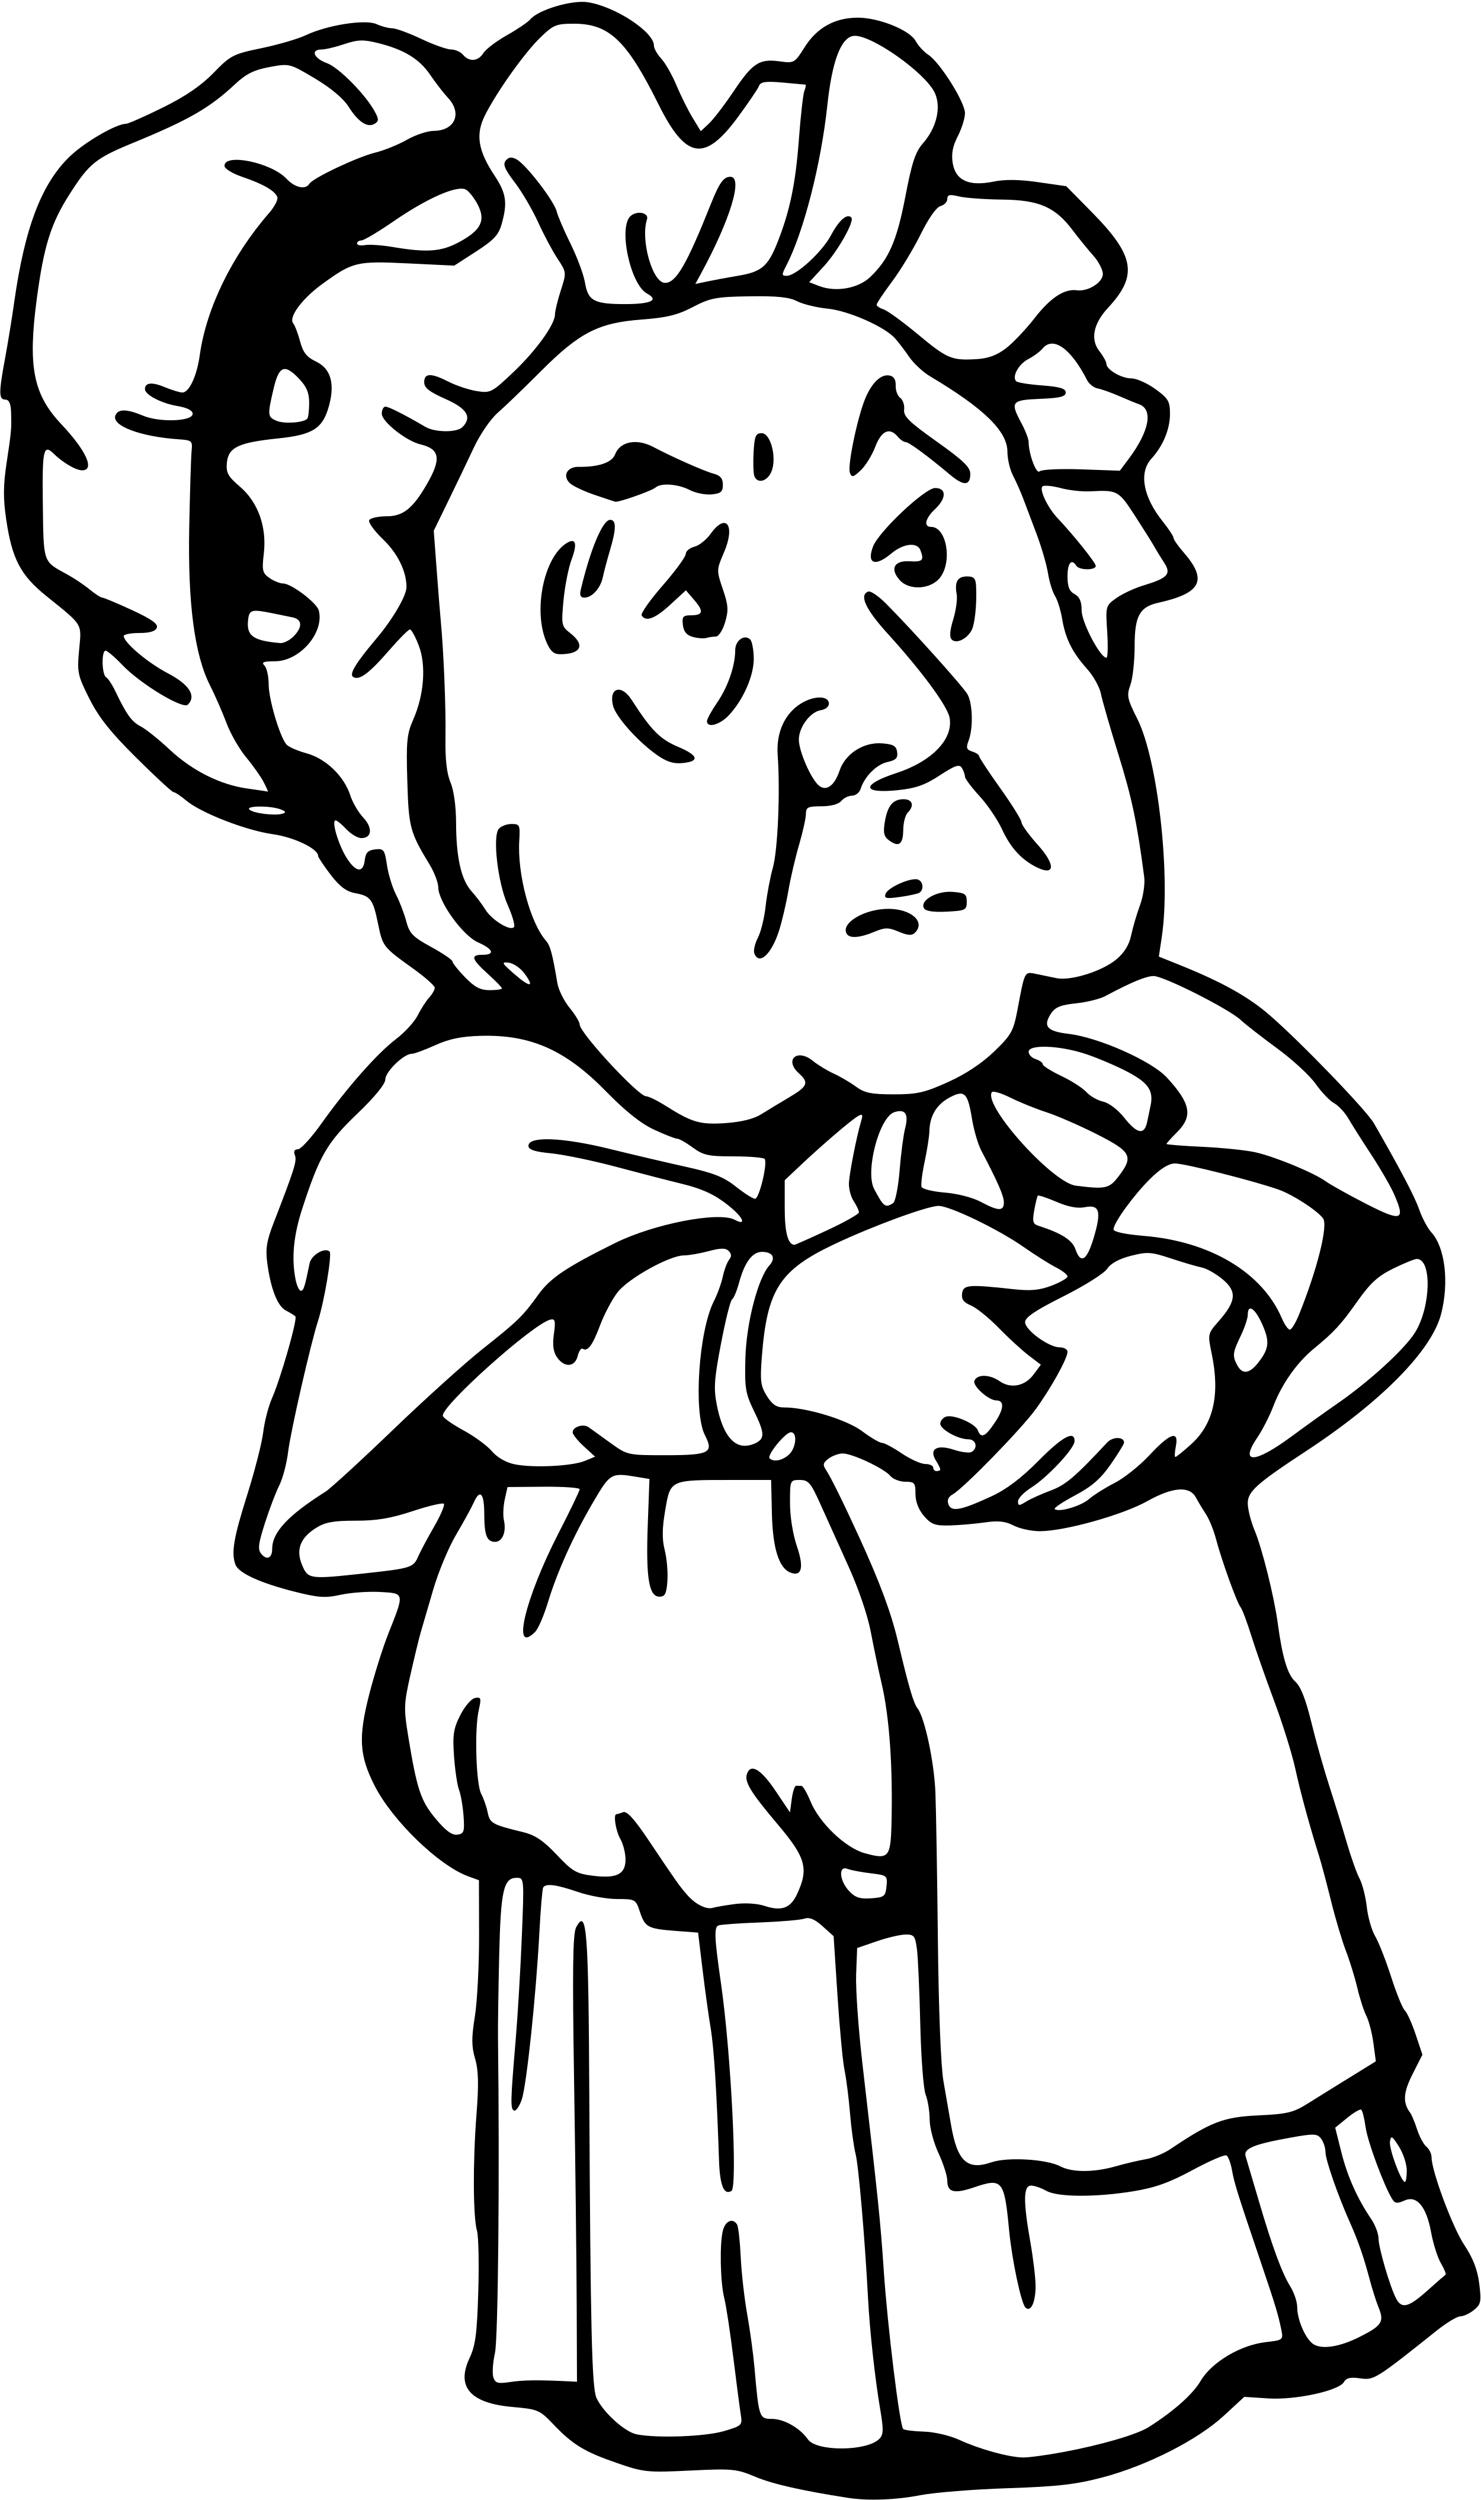 <?xml version="1.0" encoding="UTF-8"?>
<svg version="1.1" viewBox="0 0 392.81 662.81" xmlns="http://www.w3.org/2000/svg">
<path d="m225 662.19c-12.207-1.888-20.077-3.67-24.592-5.569-5.047-2.123-6.101-2.225-17.344-1.68-11.416 0.553-12.318 0.46-19.471-2.011-8.631-2.982-11.654-4.826-16.875-10.296-3.58-3.751-4.069-3.957-10.781-4.548-11.228-0.989-15.015-5.314-11.379-12.998 1.547-3.268 1.966-6.476 2.296-17.552 0.222-7.454 0.07-14.715-0.337-16.135-1.054-3.675-1.121-18.17-0.143-30.781 0.629-8.102 0.538-11.796-0.364-14.866-0.962-3.274-0.973-5.507-0.054-11.25 0.63-3.941 1.13-13.666 1.11-21.611l-0.036-14.446-2.812-1.023c-7.831-2.848-20.204-14.828-24.895-24.103-4.015-7.94-4.302-12.699-1.442-23.947 1.332-5.24 3.654-12.623 5.16-16.406 4.285-10.768 4.325-10.576-2.26-10.938-3.094-0.17-7.795 0.167-10.448 0.748-4.138 0.907-5.925 0.776-12.575-0.922-8.849-2.259-14.45-4.842-15.299-7.054-1.177-3.067-0.507-7.079 3.073-18.399 2.012-6.361 3.938-13.885 4.28-16.721s1.397-6.908 2.343-9.048c2.294-5.192 6.821-21.038 6.19-21.668-0.275-0.275-1.398-0.965-2.495-1.532-2.252-1.165-4.051-5.741-4.964-12.629-0.495-3.731-0.159-5.848 1.681-10.596 5.573-14.38 6.225-16.452 5.652-17.945-0.401-1.045-0.136-1.581 0.783-1.581 0.764 0 3.566-3.059 6.225-6.797 6.773-9.52 14.869-18.687 19.801-22.424 2.305-1.746 4.89-4.563 5.745-6.26 0.855-1.697 2.226-3.829 3.047-4.736 0.821-0.907 1.493-2.083 1.493-2.613 0-0.53-2.582-2.817-5.737-5.082-7.993-5.739-8.063-5.828-9.299-11.854-1.345-6.556-1.952-7.37-6.08-8.145-2.378-0.446-4.109-1.751-6.529-4.92-1.811-2.372-3.293-4.595-3.293-4.94 0-1.921-6.366-4.974-12.024-5.768-7.128-0.999-19.039-5.628-22.969-8.925-1.458-1.223-2.963-2.224-3.347-2.224s-4.813-4.083-9.845-9.074c-6.872-6.817-9.975-10.716-12.472-15.675-3.129-6.213-3.289-6.973-2.734-12.951 0.667-7.172 1.182-6.326-8.731-14.317-6.816-5.494-9.075-9.819-10.619-20.334-0.813-5.535-0.784-8.994 0.126-15 1.271-8.382 1.325-9.023 1.161-13.665-0.072-2.035-0.575-3.047-1.514-3.047-1.752 0-1.76-1.805-0.053-10.997 0.744-4.007 1.828-10.66 2.408-14.785 2.794-19.868 7.292-31.597 14.879-38.796 3.967-3.765 12.189-8.517 14.775-8.539 0.589-0.005 4.982-1.942 9.763-4.303 6.033-2.98 10.152-5.795 13.461-9.198 4.516-4.644 5.189-4.991 12.737-6.552 4.383-0.906 9.656-2.447 11.719-3.424 5.717-2.708 15.816-4.289 18.776-2.941 1.323 0.603 3.192 1.096 4.153 1.096 0.961 0 4.421 1.265 7.69 2.812 3.269 1.546 6.841 2.812 7.938 2.812 1.097 4.07e-4 2.52 0.634 3.162 1.407 1.626 1.959 4.019 1.754 5.404-0.463 0.642-1.028 3.451-3.159 6.243-4.734 2.792-1.575 5.57-3.46 6.175-4.189 2.109-2.541 11.032-5.199 15.271-4.548 7.22 1.108 17.533 7.86 17.533 11.48 0 0.768 0.871 2.323 1.935 3.456s2.883 4.324 4.041 7.092c1.159 2.768 3.085 6.636 4.28 8.597l2.174 3.565 2.181-2.049c1.2-1.127 4.124-4.945 6.499-8.485 5.071-7.559 6.846-8.721 12.196-7.987 3.887 0.533 4.015 0.461 6.656-3.736 3.273-5.2 8.029-7.841 14.122-7.841 5.624 0 13.802 3.314 15.36 6.225 0.648 1.21 2.153 2.839 3.345 3.62 3.082 2.02 9.71 12.569 9.71 15.455 0 1.335-0.858 4.099-1.907 6.142-1.374 2.676-1.748 4.672-1.338 7.144 0.759 4.58 4.337 6.199 10.78 4.879 3.075-0.63 6.83-0.584 11.908 0.147l7.417 1.067 6.858 6.957c11.313 11.477 12.195 16.702 4.26 25.239-3.943 4.242-4.78 8.421-2.314 11.555 1.01 1.284 1.836 2.771 1.836 3.305 0 1.566 3.961 3.89 6.63 3.89 1.355 0 4.214 1.268 6.354 2.818 3.456 2.504 3.891 3.241 3.891 6.609 0 4.058-1.848 8.496-4.949 11.889-3.344 3.658-2.189 10.088 2.974 16.547 1.602 2.005 2.913 3.994 2.913 4.42 0 0.427 1.209 2.162 2.686 3.856 6.422 7.363 4.692 10.808-6.694 13.332-4.986 1.105-6.304 3.506-6.304 11.478 0 3.959-0.507 8.602-1.127 10.317-1.022 2.826-0.851 3.665 1.829 8.973 5.458 10.811 8.923 41.701 6.493 57.886l-0.774 5.156 5.462 2.195c11.285 4.535 18.329 8.463 23.972 13.371 8.36 7.269 25.624 25.17 27.611 28.629 7.188 12.516 10.761 19.317 12.014 22.866 0.803 2.275 2.248 4.992 3.213 6.038 3.651 3.96 4.763 13.279 2.586 21.673-2.514 9.693-15.854 23.224-35.809 36.323-13.125 8.616-15.469 10.71-15.469 13.824 0 1.572 0.829 4.835 1.843 7.251 1.963 4.68 5.174 17.574 6.114 24.549 1.219 9.051 2.596 13.645 4.636 15.469 1.446 1.293 2.772 4.641 4.269 10.781 1.194 4.898 3.335 12.492 4.757 16.875s3.506 11.133 4.63 15c1.125 3.867 2.659 8.183 3.409 9.591 0.75 1.408 1.61 4.783 1.911 7.5 0.301 2.717 1.301 6.206 2.222 7.753 0.921 1.547 2.829 6.398 4.239 10.781 1.41 4.383 3.04 8.391 3.623 8.906 0.582 0.516 1.872 3.364 2.867 6.33l1.808 5.393-2.605 5.144c-2.503 4.944-2.658 7.573-0.605 10.32 0.385 0.516 1.199 2.486 1.808 4.378 0.609 1.892 1.719 3.948 2.466 4.568 0.747 0.62 1.358 1.868 1.358 2.773 0 3.663 5.567 18.598 8.671 23.264 2.349 3.53 3.508 6.526 3.977 10.276 0.595 4.762 0.453 5.462-1.41 6.971-1.139 0.922-2.763 1.679-3.608 1.682-0.845 3e-3 -3.646 1.687-6.224 3.743-16.235 12.947-16.682 13.226-20.342 12.69-2.55-0.373-3.683-0.121-4.284 0.952-1.306 2.334-12.866 4.842-20.131 4.367l-6.32-0.413-5.453 5.031c-6.917 6.381-20.346 13.208-32.064 16.301-7.225 1.907-12.003 2.453-25.312 2.89-9.023 0.297-19.447 1.134-23.164 1.861-6.374 1.246-13.75 1.519-19.024 0.704zm57.019-12.154c10.127-1.894 19.567-4.65 22.657-6.614 6.682-4.247 11.669-8.678 13.762-12.228 2.924-4.959 10.49-9.487 17.177-10.279 4.773-0.565 4.785-0.575 4.196-3.478-0.763-3.761-1.649-6.684-5.143-16.974-6.378-18.78-7.299-21.705-7.882-25.045-0.335-1.915-0.995-3.721-1.466-4.013s-4.516 1.448-8.988 3.866c-6.199 3.352-9.939 4.69-15.747 5.635-10.03 1.631-20.104 1.575-23.085-0.13-1.289-0.737-3.082-1.355-3.984-1.373-2.101-0.043-2.164 4.011-0.234 14.967 0.772 4.383 1.398 9.656 1.391 11.719-0.015 4.338-1.308 7.025-2.701 5.617-1.145-1.156-3.576-12.658-4.317-20.424-1.277-13.376-1.769-13.977-9.346-11.404-5.229 1.775-7.057 1.311-7.057-1.792 0-1.254-1.051-4.537-2.335-7.295-1.306-2.806-2.339-6.743-2.344-8.938-5e-3 -2.158-0.482-5.111-1.06-6.562-0.578-1.452-1.218-9.811-1.422-18.577-0.204-8.766-0.6-17.73-0.881-19.922-0.459-3.583-0.765-3.981-3.031-3.954-1.386 0.017-4.841 0.83-7.677 1.807l-5.156 1.777-0.272 6.984c-0.149 3.841 0.604 14.524 1.675 23.74 4.23 36.4 4.767 41.616 5.673 55.031 0.991 14.668 4.207 40.82 5.134 41.747 0.301 0.301 2.776 0.615 5.498 0.697 2.855 0.086 6.901 1.043 9.558 2.26 5.261 2.41 12.747 4.479 16.626 4.596 1.454 0.044 6.306-0.605 10.781-1.442zm-48.828-3.455c1.149-1.149 1.193-2.385 0.278-7.803-1.417-8.393-2.776-20.778-3.236-29.487-0.837-15.862-2.507-35.206-3.307-38.313-0.471-1.829-1.138-6.701-1.482-10.826s-0.996-9.241-1.45-11.368c-0.453-2.127-1.29-10.987-1.859-19.688l-1.035-15.819-2.932-2.637c-2.095-1.885-3.478-2.455-4.847-1.999-1.053 0.35-6.345 0.8-11.759 0.998-5.414 0.199-10.365 0.556-11.002 0.793-1.205 0.449-1.08 3.253 0.687 15.501 2.638 18.277 4.427 53.847 2.761 54.877-2.007 1.24-3.085-1.437-3.307-8.212-0.588-17.911-1.341-29.815-2.21-34.947-0.524-3.094-1.488-10.055-2.144-15.469l-1.192-9.844-6.094-0.469c-7.287-0.561-7.985-0.945-9.379-5.169-1.05-3.182-1.208-3.268-6.015-3.268-2.715 0-7.389-0.844-10.387-1.875-5.753-1.98-8.525-2.332-9.212-1.172-0.229 0.387-0.683 5.766-1.008 11.953-0.877 16.663-3.405 40.59-4.677 44.263-0.613 1.769-1.519 3.081-2.014 2.914-1.028-0.345-0.986-2.328 0.394-18.584 0.547-6.445 1.283-18.785 1.636-27.422 0.636-15.576 0.625-15.703-1.346-15.703-3.507 0-4.246 3.277-4.652 20.625-0.211 9.023-0.355 18.727-0.32 21.562 0.457 36.678 0.042 80.012-0.803 83.781-0.563 2.509-0.758 5.397-0.434 6.418 0.505 1.591 1.144 1.773 4.482 1.278 3.524-0.522 7.225-0.572 15.019-0.2l2.689 0.128-0.074-20.156c-0.041-11.086-0.351-37.705-0.689-59.154-0.476-30.17-0.352-39.488 0.545-41.166 2.825-5.278 3.273 0.507 3.488 45.007 0.293 60.856 0.672 76.97 1.874 79.688 1.671 3.78 7.503 9.089 10.681 9.725 5.409 1.082 18.25 0.603 23.193-0.865 4.758-1.413 4.878-1.534 4.414-4.453-0.263-1.65-1.157-8.485-1.987-15.188-0.83-6.703-1.9-13.725-2.378-15.605-1.058-4.162-1.268-14.385-0.368-17.911 0.662-2.591 2.633-3.426 3.765-1.595 0.334 0.541 0.767 4.402 0.963 8.581 0.196 4.179 0.968 11.014 1.717 15.189 0.749 4.175 1.619 10.544 1.934 14.153 1.159 13.285 1.263 13.593 4.581 13.6 3.259 7e-3 7.463 2.388 9.598 5.436 2.281 3.257 15.614 3.182 18.901-0.106zm127.34-27.028c5.932-2.963 6.66-4.041 5.178-7.679-0.666-1.634-1.766-5.081-2.445-7.659-1.541-5.849-3.041-10.177-5.2-15-3.192-7.132-6.499-16.637-6.499-18.682 0-1.129-0.527-2.737-1.172-3.573-1.053-1.367-1.883-1.393-8.203-0.257-9.674 1.738-12.438 2.894-11.804 4.936 0.28 0.902 1.808 6.07 3.394 11.484 3.648 12.447 6.19 19.365 8.482 23.079 0.992 1.608 1.803 4.047 1.803 5.421 0 3.44 2.281 8.592 4.365 9.86 2.299 1.399 6.91 0.664 12.101-1.928zm18.008-12.269c2.438-2.179 4.621-4.09 4.852-4.248 0.231-0.157-0.307-1.515-1.194-3.017-0.887-1.502-2.061-5.181-2.608-8.174-1.266-6.929-3.815-9.973-7.099-8.477-1.837 0.837-2.486 0.775-3.17-0.301-2.175-3.422-6.59-15.304-7.119-19.158-0.322-2.353-0.851-4.441-1.174-4.641-0.323-0.2-2.005 0.794-3.738 2.208l-3.15 2.571 1.627 6.488c1.616 6.442 4.255 12.347 7.931 17.741 1.054 1.547 1.925 3.867 1.935 5.156 0.02 2.53 3.089 12.962 4.698 15.969 1.469 2.744 3.295 2.273 8.207-2.118zm-5.415-31.898c-2e-3 -1.676-0.937-4.523-2.078-6.328-1.802-2.852-2.115-3.028-2.382-1.348-0.301 1.887 2.964 10.723 3.962 10.723 0.276 0 0.5-1.371 0.499-3.047zm-77.276-1.08c2.543-0.723 6.163-1.578 8.045-1.9 1.882-0.322 4.835-1.537 6.562-2.699 10.703-7.201 14.042-8.483 23.218-8.912 7.708-0.36 9.372-0.755 13.125-3.112 2.364-1.485 5.497-3.435 6.962-4.335 1.465-0.899 4.575-2.818 6.911-4.265l4.247-2.63-0.634-4.782c-0.349-2.63-1.187-5.877-1.863-7.214-0.676-1.337-1.76-4.692-2.41-7.454-0.65-2.763-2.017-7.192-3.038-9.844-1.022-2.651-2.797-8.618-3.945-13.258-1.148-4.641-2.552-9.914-3.119-11.719-2.604-8.29-4.974-16.987-6.385-23.438-0.846-3.867-3.353-11.883-5.57-17.812-2.217-5.93-4.951-13.734-6.076-17.344-1.124-3.609-2.404-6.999-2.844-7.533-0.977-1.185-5.051-12.504-6.532-18.151-0.595-2.267-1.804-5.22-2.687-6.562-0.883-1.343-2.053-3.285-2.6-4.316-1.687-3.181-6.133-2.864-12.897 0.919-6.554 3.665-21.894 7.958-28.502 7.976-2.217 7e-3 -5.346-0.669-6.952-1.5-2.207-1.141-4.086-1.343-7.688-0.823-2.622 0.378-6.811 0.737-9.309 0.798-3.883 0.095-4.87-0.27-6.797-2.51-1.437-1.671-2.255-3.792-2.255-5.85 0-2.932-0.248-3.229-2.698-3.229-1.484 0-3.277-0.7-3.984-1.555-1.622-1.961-10.029-5.923-12.592-5.935-1.062-5e-3 -2.749 0.599-3.75 1.342-1.507 1.119-1.625 1.643-0.686 3.047 1.226 1.834 4.611 8.689 8.706 17.633 5.551 12.125 8.494 20.017 10.315 27.656 2.947 12.369 4.159 16.504 5.249 17.916 1.911 2.474 4.409 14.251 4.73 22.295 0.177 4.439 0.472 22.004 0.654 39.034 0.201 18.699 0.787 33.552 1.481 37.5 0.632 3.595 1.532 8.784 2.001 11.53 1.658 9.716 4.291 12.164 10.71 9.957 4.248-1.46 14.662-0.847 18.302 1.079 3.081 1.63 8.863 1.63 14.595 8.5e-4zm-100.96-69.54c2.733-0.363 5.961-0.159 7.965 0.503 4.413 1.456 6.8 0.598 8.521-3.066 3.18-6.77 2.384-9.718-4.973-18.415-7.406-8.754-9.066-11.501-8.244-13.643 1.045-2.723 3.744-1.054 7.605 4.703l3.767 5.616 0.471-3.547c0.259-1.951 0.788-3.533 1.175-3.516 0.387 0.017 1.02 0.033 1.406 0.035 0.387 2e-3 1.467 1.862 2.402 4.134 2.336 5.682 9.225 12.271 14.319 13.697 6.381 1.787 6.922 1.202 7.148-7.727 0.384-15.196-0.552-28.506-2.623-37.295-0.79-3.352-2.071-9.453-2.848-13.56-0.831-4.397-3.253-11.527-5.892-17.344-2.464-5.433-5.803-12.831-7.419-16.44-2.615-5.838-3.226-6.562-5.536-6.562-2.571 0-2.597 0.06-2.597 6.094 0 3.586 0.754 8.31 1.833 11.479 1.919 5.639 1.303 8.135-1.721 6.975-3.039-1.166-4.698-6.449-4.913-15.641l-0.208-8.906h-11.09c-15.737 0-15.613-0.058-16.991 7.976-0.834 4.863-0.869 7.697-0.133 10.622 0.552 2.194 0.871 5.868 0.707 8.164-0.242 3.402-0.634 4.175-2.113 4.175-2.791 0-3.611-4.992-3.101-18.882l0.452-12.319-3.393-0.561c-6.804-1.125-7.002-1.01-11.52 6.684-5.281 8.995-9.55 18.447-12.046 26.676-1.049 3.457-2.559 6.938-3.356 7.734-6.314 6.314-2.737-8.783 6.197-26.155 3.087-6.002 5.613-11.248 5.613-11.657 0-0.409-4.307-0.708-9.571-0.664l-9.571 0.08-0.727 3.281c-0.4 1.805-0.506 4.266-0.235 5.47 0.706 3.14-0.371 5.78-2.359 5.78-2.168 0-2.85-1.798-2.85-7.521 0-5.342-1.136-6.586-2.737-2.996-0.625 1.402-2.757 5.291-4.738 8.643s-4.708 9.891-6.06 14.531c-1.353 4.641-2.832 9.703-3.288 11.25-0.456 1.547-1.687 6.609-2.737 11.25-1.771 7.832-1.814 9.009-0.6 16.406 2.316 14.106 3.31 17.088 7.282 21.845 2.668 3.195 4.333 4.42 5.74 4.219 1.766-0.252 1.946-0.788 1.651-4.929-0.182-2.555-0.719-5.668-1.194-6.916-0.475-1.248-1.075-5.275-1.335-8.948-0.402-5.678-0.153-7.309 1.663-10.897 1.186-2.344 2.926-4.365 3.914-4.548 1.605-0.297 1.699 0.024 0.966 3.281-1.141 5.071-0.71 19.565 0.659 22.112 0.628 1.168 1.401 3.385 1.718 4.927 0.601 2.919 1.195 3.251 9.41 5.25 3.188 0.776 5.364 2.239 8.906 5.987 4.187 4.431 5.213 5.026 9.61 5.571 6.355 0.788 8.682-0.4 8.638-4.409-0.018-1.658-0.636-4.069-1.373-5.358-1.239-2.167-1.918-6.562-1.014-6.562 0.216 0 1.015-0.239 1.775-0.531 0.96-0.368 2.984 1.857 6.612 7.266 7.591 11.32 8.253 12.257 10.383 14.696 2.18 2.496 5.114 3.949 6.842 3.388 0.638-0.207 3.228-0.651 5.755-0.986zm40.243-4.712c0.276-2.829 0.157-2.926-4.219-3.449-2.476-0.296-5.241-0.825-6.143-1.174-2.45-0.949-2.146 3.125 0.439 5.877 1.64 1.746 2.878 2.155 5.859 1.935 3.471-0.256 3.803-0.516 4.063-3.189zm-138.72-82.917c12.592-1.367 13.206-1.555 14.469-4.433 0.616-1.404 2.539-5.01 4.273-8.013s2.891-5.723 2.57-6.043c-0.32-0.32-4.051 0.562-8.289 1.961-5.789 1.911-9.545 2.54-15.096 2.528-5.742-0.013-8.057 0.397-10.386 1.836-4.311 2.664-5.535 5.828-3.832 9.904 1.572 3.761 1.96 3.815 16.291 2.26zm-24.215-6.527c0-4.398 4.15-8.849 14.155-15.179 1.34-0.848 9.383-8.218 17.875-16.379 8.492-8.161 19.17-17.79 23.729-21.4 9.435-7.469 10.711-8.712 14.848-14.467 3.161-4.397 7.403-7.245 20.33-13.652 10.273-5.091 27.512-8.435 31.761-6.161 2.985 1.597 2.408-0.357-0.936-3.171-4.075-3.429-7.364-4.996-13.669-6.515-2.99-0.72-10.5-2.663-16.687-4.316-6.188-1.653-13.992-3.279-17.344-3.612-4.522-0.45-6.094-0.968-6.094-2.012 0-2.588 9.022-2.246 21.455 0.812 6.247 1.536 15.441 3.693 20.432 4.793 7.173 1.581 9.923 2.674 13.125 5.22 2.228 1.771 4.522 3.224 5.098 3.229 1.08 9e-3 3.335-9.28 2.558-10.537-0.239-0.387-3.914-0.704-8.167-0.704-6.775 0-8.124-0.29-10.908-2.344-1.747-1.289-3.622-2.348-4.167-2.353-0.544-5e-3 -3.31-1.089-6.146-2.409-3.484-1.621-7.588-4.89-12.656-10.08-10.774-11.034-20.012-15.134-33.281-14.773-5.151 0.14-8.378 0.804-12.066 2.481-2.769 1.259-5.585 2.29-6.256 2.29-2.1 0-6.99 4.76-6.99 6.804 0 1.212-2.824 4.654-7.468 9.104-7.973 7.638-9.965 11.068-14.517 25.005-2.364 7.239-2.94 13.291-1.804 18.971 0.322 1.611 0.947 2.93 1.388 2.93 0.735 0 1.033-0.934 2.331-7.306 0.445-2.183 4.025-4.281 5.296-3.104 0.703 0.651-1.389 13.196-3.064 18.379-1.965 6.078-7.29 29.369-7.928 34.678-0.371 3.088-1.423 7.096-2.338 8.906-0.915 1.81-2.634 6.322-3.82 10.027-1.783 5.571-1.947 6.988-0.947 8.193 1.457 1.755 2.871 1.092 2.871-1.347zm190.87-13.983c3.874-1.793 7.835-4.789 12.325-9.324 6.398-6.462 9.622-8.222 9.622-5.255 0 1.918-7.118 9.548-11.484 12.31-1.934 1.223-3.516 2.861-3.516 3.64 0 1.233 0.273 1.246 2.109 0.101 1.16-0.723 4.098-2.05 6.53-2.949 3.976-1.47 6.487-3.602 15.012-12.749 1.484-1.592 4.474-1.569 4.474 0.035 0 0.372-1.59 2.964-3.533 5.759-2.654 3.818-5.003 5.862-9.444 8.217-3.251 1.724-5.689 3.357-5.417 3.628 0.983 0.983 6.955-0.754 9.132-2.657 1.226-1.071 4.269-2.986 6.761-4.254s6.668-4.602 9.279-7.407c5.448-5.853 7.825-6.635 6.956-2.288-0.309 1.547-0.363 2.812-0.12 2.812 0.243 0 2.129-1.524 4.19-3.385 5.91-5.339 7.689-13.12 5.463-23.897-1.104-5.344-1.097-5.376 1.861-8.745 4.631-5.274 4.871-7.848 1.033-11.061-1.756-1.47-4.247-2.884-5.537-3.143-1.289-0.259-4.968-1.339-8.176-2.401-5.274-1.745-6.295-1.812-10.66-0.693-3.129 0.802-5.337 2.014-6.273 3.444-0.795 1.213-6.017 4.499-11.605 7.301-7.441 3.732-10.16 5.561-10.16 6.835 0 2.096 6.308 6.682 9.191 6.682 1.132 0 2.059 0.531 2.059 1.179 0 1.79-4.538 9.941-8.586 15.424-3.965 5.37-19.016 20.78-21.843 22.362-1.207 0.676-1.573 1.539-1.136 2.678 0.793 2.067 3.317 1.583 11.492-2.2zm-13.678-7.113c0-0.265-0.517-1.309-1.148-2.32-1.914-3.064 0.243-4.36 4.77-2.865 2.023 0.668 4.145 0.925 4.716 0.573 1.749-1.081 1.151-3.343-0.884-3.343-2.733 0-7.453-2.624-7.453-4.143 0-0.705 0.656-1.534 1.459-1.842 1.917-0.736 7.79 1.751 8.499 3.598 0.876 2.283 2.017 1.731 4.649-2.247 2.315-3.498 2.41-5.679 0.248-5.679-2.032 0-6.325-3.838-5.806-5.19 0.69-1.799 4.056-1.751 6.691 0.095 2.951 2.067 6.699 1.34 8.991-1.744l1.948-2.621-3.262-2.49c-1.794-1.369-5.371-4.655-7.949-7.301-2.578-2.646-5.877-5.308-7.33-5.915-1.964-0.82-2.566-1.642-2.344-3.204 0.329-2.314 1.643-2.421 13.69-1.107 4.5 0.491 6.88 0.265 10.078-0.956 2.303-0.879 4.186-1.975 4.186-2.435 0-0.46-1.371-1.532-3.047-2.384-1.676-0.851-5.578-3.316-8.672-5.476-6.689-4.671-19.481-10.836-22.486-10.836-2.931 0-17.603 5.39-27.671 10.165-14.47 6.863-17.8 12.015-19.182 29.679-0.512 6.536-0.343 7.891 1.315 10.547 1.406 2.252 2.578 3.044 4.494 3.035 5.936-0.028 16.69 3.232 20.774 6.296 2.266 1.7 4.628 3.091 5.25 3.091s2.987 1.258 5.256 2.795c2.269 1.538 5.075 2.803 6.235 2.812 1.16 9e-3 2.109 0.439 2.109 0.955s0.422 0.938 0.938 0.938c0.516 0 0.938-0.217 0.938-0.481zm-94.288-2.224 2.744-1.124-2.978-2.72c-1.638-1.496-2.978-3.179-2.978-3.74 0-1.454 2.848-2.355 4.25-1.345 0.651 0.469 3.23 2.329 5.732 4.134 4.522 3.262 4.607 3.281 14.58 3.281 11.692 0 12.939-0.621 10.545-5.25-3.116-6.026-1.692-27.613 2.347-35.568 0.927-1.825 1.998-4.778 2.38-6.562 0.382-1.784 1.134-3.789 1.672-4.456 0.685-0.849 0.651-1.538-0.114-2.302-0.829-0.829-2.104-0.82-5.317 0.04-2.325 0.622-5.286 1.131-6.58 1.131-3.754 0-14.692 6.073-17.566 9.753-1.431 1.833-3.52 5.768-4.642 8.743-2.039 5.409-3.282 7.085-4.637 6.247-0.396-0.245-0.989 0.627-1.318 1.937-0.744 2.962-3.506 3.142-5.459 0.354-1.01-1.442-1.256-3.231-0.85-6.19 0.477-3.478 0.328-4.107-0.904-3.831-4.539 1.016-29.29 23.174-28.544 25.554 0.177 0.565 2.659 2.292 5.515 3.839 2.856 1.547 6.229 4.026 7.496 5.509 1.415 1.657 3.727 2.988 5.999 3.454 4.906 1.006 15.201 0.516 18.628-0.888zm54.136-1.658c1.942-1.757 2.324-5.949 0.543-5.948-1.448 4e-5 -6.453 6.125-5.656 6.922 1.046 1.046 3.37 0.604 5.113-0.974zm133.25-4.778c4.022-2.964 9.461-6.865 12.088-8.67 8.467-5.817 18.029-14.553 20.759-18.965 4.207-6.8 4.498-19.473 0.448-19.473-0.575 0-3.374 1.139-6.22 2.531-4.057 1.985-6.101 3.844-9.468 8.608-4.474 6.331-6.089 8.084-11.759 12.767-4.413 3.644-8.401 9.339-10.608 15.147-0.968 2.548-2.869 6.265-4.224 8.259-4.821 7.095-0.797 7.004 8.984-0.205zm-140.61 0.579c0.719-1.149 0.288-2.906-1.725-7.031-2.457-5.035-2.663-6.251-2.445-14.405 0.248-9.266 3.345-21.195 6.375-24.55 1.778-1.969 0.887-3.575-1.984-3.575-2.56 0-4.628 2.798-6.095 8.248-0.572 2.123-1.397 4.081-1.833 4.351-0.437 0.27-1.754 5.533-2.929 11.697-1.835 9.631-1.986 11.949-1.075 16.488 1.467 7.306 4.198 10.968 7.901 10.597 1.568-0.157 3.283-0.976 3.81-1.818zm131.78-20.108c2.965-3.769 3.175-5.636 1.152-10.21-1.914-4.326-3.858-5.609-3.858-2.545 0 0.934-0.844 3.445-1.875 5.58-2.147 4.443-2.244 5.28-0.905 7.783 1.329 2.483 3.219 2.274 5.485-0.608zm10.887-12.813c4.872-12.063 7.778-23.737 6.361-25.552-1.701-2.18-8.021-6.262-11.736-7.581-6.509-2.311-24.872-6.945-27.52-6.945-1.628 0-3.824 1.356-6.552 4.045-4.383 4.321-9.727 11.674-9.755 13.423-0.011 0.659 3.081 1.319 8.154 1.742 17.515 1.459 31.287 9.691 36.484 21.807 0.719 1.676 1.677 3.047 2.13 3.047s1.547-1.793 2.432-3.984zm-54.451-20.389c2.103-7.021 1.562-8.877-2.36-8.092-1.925 0.385-4.411-0.085-7.514-1.42-2.551-1.097-4.78-1.832-4.953-1.633-0.174 0.199-0.603 1.95-0.954 3.89-0.526 2.911-0.343 3.622 1.048 4.064 6.08 1.934 9.02 3.781 9.863 6.197 1.429 4.099 3.041 3.104 4.871-3.006zm-70.631-2.012c4.6-2.137 8.364-4.261 8.364-4.721 0-0.459-0.634-1.802-1.409-2.985s-1.335-3.383-1.244-4.889c0.17-2.831 2.044-12.297 3.211-16.224 0.551-1.854 0.412-2.094-0.813-1.406-1.728 0.97-9.489 7.613-15.338 13.128l-4.095 3.861v7.436c0 6.456 0.869 9.686 2.605 9.686 0.195 0 4.119-1.749 8.719-3.886zm150.27-9.588c-0.94-2.128-3.655-6.823-6.033-10.432-2.378-3.609-5.096-7.901-6.04-9.536-0.944-1.635-2.65-3.473-3.791-4.084-1.141-0.611-3.347-2.916-4.903-5.123-1.556-2.207-6.14-6.436-10.189-9.397-4.048-2.962-8.421-6.369-9.718-7.571-3.202-2.969-20.388-11.633-23.076-11.633-1.982 0-5.989 1.662-12.799 5.308-1.435 0.768-4.946 1.638-7.803 1.933-4.069 0.42-5.507 1.012-6.635 2.734-2.193 3.347-1.035 4.68 4.645 5.348 7.975 0.937 22.036 7.176 26.095 11.578 6.346 6.883 6.974 10.233 2.713 14.493-1.547 1.547-2.812 2.953-2.812 3.124 0 0.171 4.324 0.514 9.609 0.762 5.285 0.248 11.582 0.901 13.992 1.45 5.342 1.218 15.358 5.356 18.686 7.72 1.344 0.955 6.196 3.654 10.781 5.998 9.356 4.782 10.402 4.398 7.278-2.672zm-103.47 2.219c0-1.705-1.566-5.292-6.012-13.765-0.862-1.644-1.962-5.41-2.443-8.368-1.137-6.985-1.987-7.786-5.983-5.634-3.415 1.839-5.215 4.833-5.31 8.832-0.033 1.394-0.603 5.065-1.265 8.159s-1.034 6.096-0.825 6.673c0.209 0.576 2.994 1.258 6.189 1.514 3.333 0.268 7.399 1.319 9.543 2.468 4.653 2.494 6.106 2.523 6.106 0.122zm-29.381 0.222c0.598-0.38 1.374-4.276 1.724-8.658 0.35-4.381 1.012-9.43 1.472-11.219 0.975-3.795 0.049-5.176-2.852-4.255-4.009 1.272-7.821 15.757-5.364 20.38 2.533 4.766 2.943 5.072 5.02 3.751zm59.803-7.102c4.051-5.311 3.418-6.532-5.812-11.202-4.512-2.283-10.523-4.9-13.359-5.817s-7.138-2.66-9.56-3.872c-2.422-1.213-4.625-1.846-4.896-1.408-2.232 3.611 16.108 23.987 22.29 24.764 7.89 0.992 8.861 0.781 11.337-2.465zm7.586-14.443c0.299-1.418 0.713-3.409 0.921-4.425 0.788-3.846-0.634-5.937-5.961-8.766-2.921-1.551-7.935-3.7-11.141-4.776-6.924-2.322-15.264-2.656-15.264-0.612 0 0.739 0.844 1.611 1.875 1.938s1.875 0.939 1.875 1.36c0 0.421 2.215 1.817 4.922 3.104 2.707 1.286 5.704 3.211 6.66 4.275 0.956 1.065 2.949 2.202 4.429 2.527 1.558 0.342 3.919 2.141 5.607 4.272 3.427 4.327 5.326 4.671 6.077 1.103zm-102.4-2.009c1.641-1.03 4.987-3.056 7.436-4.502 4.937-2.915 5.331-3.889 2.579-6.379-3.948-3.573-0.458-6.682 3.704-3.298 1.315 1.069 3.818 2.594 5.564 3.389 1.745 0.795 4.402 2.354 5.904 3.465 2.237 1.654 4.036 2.02 9.952 2.026 6.245 6e-3 8.197-0.434 14.443-3.256 4.69-2.119 8.979-4.959 12.233-8.1 4.601-4.441 5.111-5.363 6.22-11.25 1.913-10.155 1.807-9.954 4.887-9.318 1.496 0.309 3.945 0.814 5.441 1.123 3.776 0.779 12.125-1.841 15.878-4.984 2.097-1.756 3.389-3.858 3.911-6.365 0.429-2.059 1.48-5.642 2.336-7.963 0.861-2.335 1.365-5.684 1.127-7.5-1.885-14.425-3.248-20.907-6.8-32.344-2.242-7.219-4.353-14.544-4.692-16.277-0.338-1.734-1.99-4.687-3.671-6.562-3.924-4.379-5.73-8-6.6-13.234-0.384-2.309-1.237-5.051-1.896-6.094-0.659-1.042-1.499-3.764-1.867-6.048-0.368-2.284-1.718-6.924-2.999-10.312-1.281-3.388-2.885-7.637-3.563-9.442-0.678-1.805-1.898-4.547-2.71-6.094-0.812-1.547-1.479-4.393-1.483-6.325-9e-3 -5.459-6.178-11.469-20.57-20.04-1.838-1.095-4.318-3.411-5.51-5.146s-2.88-3.945-3.75-4.909c-2.806-3.108-12.383-7.312-17.89-7.853-2.891-0.284-6.521-1.17-8.068-1.969-2.085-1.077-5.358-1.413-12.654-1.298-8.847 0.139-10.363 0.426-15 2.844-4.073 2.124-6.934 2.822-13.596 3.319-11.433 0.853-16.46 3.433-26.719 13.71-4.383 4.391-9.512 9.329-11.398 10.974-1.956 1.705-4.716 5.733-6.424 9.374-1.647 3.511-4.7 9.88-6.785 14.153l-3.79 7.769 0.748 10.043c0.412 5.524 0.908 11.731 1.103 13.793 0.795 8.4 1.388 22.999 1.258 30.938-0.096 5.805 0.318 9.525 1.324 11.923 0.892 2.125 1.472 6.333 1.486 10.781 0.029 9.169 1.36 15.069 4.08 18.077 1.165 1.289 2.832 3.495 3.704 4.902 1.762 2.842 6.799 5.869 7.603 4.569 0.284-0.459-0.49-3.094-1.719-5.856-2.605-5.853-4.03-18.106-2.343-20.139 0.588-0.709 2.112-1.289 3.385-1.289 2.175 0 2.299 0.27 2.047 4.453-0.531 8.818 2.901 21.694 7.051 26.452 1.18 1.353 1.734 3.394 3.061 11.282 0.304 1.805 1.76 4.748 3.237 6.542 1.476 1.793 2.684 3.793 2.684 4.443 0 2.207 15.543 18.997 17.597 19.008 0.655 4e-3 2.941 1.112 5.081 2.462 7.14 4.508 9.268 5.124 16.058 4.651 4.134-0.288 7.445-1.107 9.375-2.319zm-1.801-42.672c-0.279-0.727 0.148-2.589 0.949-4.138s1.721-5.279 2.044-8.288c0.323-3.009 1.196-7.654 1.938-10.322 1.308-4.695 1.968-20.241 1.268-29.837-0.432-5.92 1.856-10.98 6.169-13.646 3.498-2.162 7.415-2.134 7.415 0.052 0 0.773-0.941 1.54-2.091 1.703-2.804 0.399-5.878 4.482-5.878 7.808 0 3.071 3.215 10.44 5.316 12.183 1.958 1.625 4.143 0.051 5.479-3.945 1.496-4.472 6.34-7.605 11.206-7.247 3.052 0.225 3.836 0.668 4.069 2.301 0.227 1.59-0.323 2.157-2.567 2.65-2.885 0.634-6.074 3.823-7.121 7.123-0.314 0.989-1.334 1.798-2.268 1.798-0.933 0-2.222 0.633-2.864 1.406-0.712 0.858-2.767 1.406-5.271 1.406-3.57 0-4.104 0.261-4.104 2.008 0 1.105-0.818 4.796-1.817 8.203-1 3.407-2.285 8.937-2.857 12.289-0.572 3.352-1.688 8.103-2.481 10.559-2.013 6.237-5.28 9.202-6.536 5.931zm24.525-5.156c-1.733-2.804 4.638-6.647 11.021-6.647 6.085 0 9.941 3.454 7.067 6.329-0.813 0.813-1.869 0.748-4.291-0.264-2.802-1.171-3.637-1.165-6.536 0.046-3.784 1.581-6.491 1.781-7.261 0.536zm20.506-6.755c-1.265-2.047 3.264-4.702 7.493-4.392 3.379 0.248 3.824 0.553 3.824 2.624 0 2.191-0.345 2.362-5.308 2.622-3.412 0.179-5.558-0.126-6.008-0.855zm-10.194-3.91c0.656-1.71 6.86-4.407 8.6-3.739 1.381 0.53 1.588 2.713 0.331 3.49-0.473 0.292-2.802 0.798-5.177 1.123-3.672 0.503-4.233 0.373-3.755-0.874zm39.323-7.389c-3.678-2.034-6.327-5.068-8.46-9.687-1.19-2.578-3.887-6.552-5.993-8.831-2.106-2.279-3.835-4.599-3.843-5.156-7e-3 -0.557-0.383-1.594-0.833-2.304-0.654-1.033-1.826-0.631-5.845 2.004-3.948 2.588-6.364 3.433-11.26 3.934-9.437 0.967-9.603-1.497-0.304-4.528 9.55-3.113 15.286-9.105 14.151-14.784-0.623-3.115-7.47-12.383-16.385-22.179-5.92-6.505-7.671-10.331-5.118-11.182 0.611-0.204 2.72 1.247 4.688 3.223 6.876 6.909 20.461 22.032 21.59 24.034 1.376 2.44 1.542 8.981 0.31 12.221-0.746 1.961-0.589 2.452 0.938 2.937 1.008 0.32 1.833 0.871 1.833 1.225 0 0.354 2.531 4.191 5.625 8.528s5.625 8.403 5.625 9.036 1.929 3.297 4.287 5.919c5.086 5.657 4.545 8.661-1.006 5.591zm-38.387-6.721c-1.381-1.01-1.629-2.016-1.179-4.784 0.713-4.392 2.14-6.151 4.993-6.151 2.402 0 2.93 1.736 1.088 3.579-0.628 0.628-1.155 2.68-1.172 4.56-0.034 3.841-1.153 4.68-3.729 2.795zm-61.958-22.924c-5.008-3.641-10.57-9.941-11.282-12.778-1.195-4.759 2.161-5.866 4.9-1.616 5.233 8.121 7.531 10.451 12.292 12.465 5.524 2.336 5.909 3.934 1.049 4.352-2.382 0.205-4.227-0.438-6.959-2.425zm13.626-8.701c0-0.552 1.219-2.775 2.709-4.94 2.852-4.145 4.777-9.728 4.786-13.879 6e-3 -2.601 2.471-4.337 3.995-2.813 0.475 0.475 0.89 2.704 0.923 4.953 0.066 4.548-2.753 11.002-6.598 15.104-2.403 2.565-5.815 3.489-5.815 1.575zm-42.644-21.143c-3.475-8.318-0.594-22.262 5.38-26.03 2.472-1.559 2.963 0.011 1.353 4.327-0.821 2.203-1.781 7.066-2.132 10.806-0.617 6.573-0.556 6.866 1.827 8.74 4.009 3.153 2.818 5.553-2.755 5.553-1.705 0-2.6-0.828-3.673-3.396zm107.59-0.472c-0.665-0.665-0.549-2.337 0.371-5.347 0.736-2.409 1.15-5.407 0.92-6.664-0.607-3.319 0.226-4.747 2.771-4.747 1.791 0 2.27 0.52 2.374 2.578 0.236 4.649-0.312 10.048-1.189 11.697-1.24 2.333-4.061 3.668-5.247 2.482zm-68.695-0.718c-1.644-0.453-2.432-1.403-2.64-3.186-0.253-2.166 0.05-2.541 2.054-2.541 3.316 0 3.566-1.023 0.985-4.024l-2.242-2.606-4.105 3.784c-4.038 3.722-6.524 4.661-7.624 2.881-0.307-0.497 2.199-4.065 5.57-7.929 3.37-3.864 6.128-7.631 6.128-8.37s1.027-1.602 2.281-1.917c1.255-0.315 3.182-1.837 4.283-3.383 4.125-5.792 6.679-2.33 3.586 4.86-2.011 4.674-2.014 4.772-0.315 9.77 1.457 4.286 1.546 5.615 0.591 8.804-0.619 2.066-1.707 3.756-2.417 3.756s-1.854 0.168-2.541 0.374c-0.687 0.206-2.303 0.083-3.592-0.271zm-29.718-12.524c2.548-10.738 5.822-18.516 7.794-18.516 1.662 0 1.645 2.372-0.058 8.095-0.746 2.508-1.591 5.691-1.876 7.073-0.61 2.951-2.865 5.456-4.911 5.456-1.026 0-1.302-0.616-0.948-2.109zm84.625-2.508c-2.694-2.977-1.533-5.262 2.551-5.02 3.51 0.208 3.949-0.236 2.91-2.942-0.847-2.208-4.542-1.795-7.697 0.861-4.314 3.63-6.622 2.763-4.875-1.832 1.5-3.946 13.779-15.512 16.468-15.512 3.061 0 3.039 2.727-0.046 5.625-2.599 2.441-3.073 4.688-0.991 4.688 4.083 0 5.676 9.212 2.329 13.467-2.442 3.104-8.122 3.459-10.65 0.665zm-81.124-22.683c-2.818-0.97-5.723-2.363-6.456-3.096-1.967-1.967-0.631-4.332 2.416-4.28 5.223 0.09 8.811-1.133 9.628-3.281 1.315-3.458 5.75-4.318 10.172-1.973 4.967 2.634 13.437 6.387 15.902 7.047 1.861 0.498 2.523 1.272 2.523 2.951 0 1.873-0.529 2.328-2.987 2.566-1.643 0.159-4.259-0.368-5.813-1.172-3.095-1.601-7.658-1.927-9.059-0.648-0.933 0.851-9.739 3.957-10.667 3.762-0.295-0.062-2.841-0.906-5.659-1.875zm94.508-5.232c-6.09-5.109-11.004-8.717-11.872-8.717-0.483 0-1.403-0.633-2.045-1.406-2.16-2.603-4.349-1.627-5.99 2.671-0.856 2.243-2.59 5.048-3.853 6.234-1.993 1.872-2.372 1.957-2.877 0.643-0.676-1.761 1.957-14.51 4.047-19.599 1.76-4.286 4.228-6.633 6.494-6.174 1.136 0.23 1.677 1.122 1.611 2.656-0.055 1.27 0.486 2.738 1.201 3.261 0.715 0.523 1.181 1.922 1.037 3.11-0.216 1.774 1.328 3.288 8.643 8.477 6.959 4.936 8.906 6.802 8.906 8.535 0 3.208-1.727 3.309-5.303 0.31zm-51.968 0.311c-0.271-0.706-0.363-3.554-0.205-6.328 0.246-4.32 0.556-5.045 2.158-5.045 2.45 0 4.106 6.829 2.507 10.338-1.145 2.513-3.668 3.098-4.46 1.034zm-66.949 135.81c0-0.259-1.688-1.996-3.75-3.859-4.349-3.929-4.66-5.045-1.406-5.045 3.418 0 2.867-1.508-1.209-3.307-4.017-1.772-10.499-10.752-10.525-14.581-8e-3 -1.248-1.04-3.956-2.292-6.019-5.229-8.612-5.554-9.831-5.922-22.199-0.309-10.392-0.114-12.428 1.55-16.191 2.896-6.546 3.501-14.429 1.508-19.647-0.905-2.369-1.968-4.307-2.362-4.307-0.395 0-2.922 2.545-5.617 5.656-5.184 5.984-7.83 7.938-9.418 6.957-1.158-0.716 0.596-3.618 6.208-10.269 4.293-5.088 7.928-11.321 7.92-13.58-0.015-4.205-2.352-8.945-6.252-12.681-2.337-2.24-3.97-4.525-3.629-5.077 0.342-0.553 2.416-1.005 4.609-1.005 4.35 0 6.92-2.04 10.632-8.438 3.938-6.788 3.531-9.389-1.662-10.625-3.793-0.903-10.256-6.026-10.256-8.131 0-1.028 0.439-1.869 0.975-1.869 0.872 0 5.034 2.104 10.637 5.377 2.54 1.484 8.305 1.52 9.764 0.061 2.646-2.646 1.273-4.929-4.5-7.481-4.281-1.892-5.625-2.953-5.625-4.44 0-2.46 1.838-2.489 6.514-0.104 1.995 1.018 5.331 2.123 7.415 2.456 3.642 0.582 4.012 0.394 9.601-4.897 6.119-5.792 11.158-12.757 11.158-15.422 0-0.871 0.694-3.733 1.543-6.361 1.535-4.754 1.531-4.795-0.879-8.437-1.332-2.013-3.644-6.356-5.139-9.652-1.494-3.296-4.275-8.033-6.179-10.528-2.694-3.529-3.226-4.819-2.399-5.815 0.782-0.942 1.538-1.026 2.86-0.318 2.49 1.333 9.943 11 10.649 13.813 0.319 1.272 1.99 5.165 3.713 8.652 1.723 3.486 3.426 8.076 3.785 10.198 0.822 4.868 2.397 5.71 10.679 5.71 6.812 0 9.022-1.057 5.807-2.778-4.498-2.407-7.729-17.8-4.328-20.622 1.786-1.482 4.864-0.796 4.289 0.956-1.772 5.391 1.473 16.819 4.777 16.819 2.958 0 5.711-4.743 12.242-21.094 2.182-5.462 3.32-7.031 5.102-7.031 3.438 0-0.03 11.4-7.815 25.692l-1.483 2.723 3.186-0.669c1.752-0.368 5.459-1.054 8.237-1.523 6.146-1.039 7.819-2.452 10.319-8.718 3.311-8.295 4.855-15.681 5.723-27.375 0.46-6.202 1.116-12.003 1.456-12.891 0.341-0.888 0.469-1.64 0.285-1.671-0.184-0.031-2.912-0.279-6.062-0.551-4.577-0.395-5.837-0.208-6.274 0.931-0.301 0.784-2.867 4.562-5.702 8.396-8.751 11.833-13.706 10.99-20.945-3.562-8.434-16.957-13.061-21.362-22.44-21.362-4.682 0-5.443 0.313-8.881 3.65-4.219 4.095-11.444 14.222-14.649 20.533-2.596 5.113-1.935 9.396 2.482 16.064 3.121 4.712 3.486 7.156 1.914 12.818-0.81 2.917-2.065 4.27-6.792 7.323l-5.798 3.745-12.234-0.592c-13.685-0.662-14.654-0.43-22.746 5.444-5.397 3.918-9.043 8.847-7.73 10.452 0.444 0.543 1.265 2.699 1.824 4.792 0.789 2.95 1.745 4.152 4.261 5.352 3.843 1.832 5.005 5.767 3.43 11.615-1.645 6.111-4.238 7.786-13.537 8.745-10.495 1.083-13.177 2.355-13.569 6.438-0.256 2.663 0.257 3.605 3.444 6.334 4.838 4.141 7.177 10.694 6.344 17.778-0.522 4.444-0.36 5.14 1.5 6.443 1.147 0.803 2.772 1.461 3.611 1.461 2.187 0 8.96 5.126 9.481 7.175 1.494 5.882-5.058 13.45-11.644 13.45-3.037 0-3.655 0.25-2.78 1.125 0.619 0.619 1.125 2.873 1.125 5.01 0 3.904 2.91 13.755 4.7 15.912 0.528 0.636 2.956 1.702 5.396 2.368 5.099 1.393 9.943 6.081 11.582 11.21 0.577 1.805 2.107 4.416 3.401 5.803 2.574 2.76 2.322 5.447-0.511 5.447-0.958 0-2.732-1.055-3.943-2.344s-2.506-2.344-2.877-2.344c-1.151 0 0.672 6.275 2.842 9.787 2.466 3.99 4.487 4.303 4.895 0.76 0.229-1.992 0.857-2.643 2.761-2.864 2.28-0.264 2.514 0.049 3.134 4.185 0.369 2.459 1.445 5.963 2.392 7.786 0.947 1.823 2.167 5.002 2.711 7.065 0.859 3.256 1.732 4.156 6.628 6.834 3.102 1.696 5.639 3.424 5.639 3.841 0 0.416 1.497 2.298 3.326 4.182 2.562 2.638 4.07 3.425 6.562 3.425 1.78 0 3.236-0.212 3.236-0.471zm5.937-3.997c-1.048-1.409-2.919-2.679-4.156-2.822-2.009-0.231-1.851 0.088 1.478 2.991 4.242 3.697 5.495 3.618 2.678-0.169zm-64.599-43.442c-2.665-1.044-9.396-1.019-8.322 0.031 1.019 0.996 6.795 1.715 8.791 1.093 1-0.311 0.881-0.595-0.469-1.124zm-4.538-7.245c-0.755-1.46-2.848-4.42-4.65-6.577s-4.146-6.245-5.208-9.083c-1.062-2.839-3.031-7.333-4.376-9.987-4.12-8.131-5.911-21.79-5.508-42.01 0.19-9.539 0.473-18.609 0.628-20.156 0.267-2.668 0.089-2.826-3.468-3.07-10.117-0.693-17.79-3.583-16.745-6.307 0.689-1.795 2.96-1.78 7.335 0.048 4.422 1.847 13.159 1.523 13.159-0.489 0-0.899-1.433-1.625-4.106-2.081-4.254-0.726-8.55-2.974-8.55-4.473 0-1.741 1.879-1.932 5.229-0.532 1.89 0.79 4.008 1.436 4.705 1.436 1.794 0 3.835-4.378 4.596-9.856 1.728-12.438 8.529-26.391 18.386-37.721 1.458-1.675 2.444-3.583 2.192-4.239-0.644-1.679-3.74-3.463-9.266-5.342-2.687-0.913-4.749-2.186-4.749-2.931 0-3.439 12.424-0.868 16.435 3.401 2.253 2.398 5.049 3.02 6.079 1.352 0.946-1.53 12.695-7.093 17.434-8.254 2.378-0.583 6.175-2.118 8.438-3.411 2.263-1.293 5.455-2.357 7.093-2.363 5.64-0.021 7.657-4.64 3.817-8.742-1.16-1.239-3.303-4.009-4.762-6.155-2.879-4.235-7.01-6.719-14.028-8.437-3.696-0.904-5.241-0.846-8.705 0.33-2.316 0.786-5.04 1.43-6.054 1.43-3.011 0-2.095 2.344 1.41 3.612 3.191 1.154 10.331 8.395 12.769 12.951 1.035 1.935 1.023 2.441-0.077 3.12-1.882 1.163-4.368-0.453-6.922-4.498-1.388-2.199-4.683-4.966-8.931-7.5-6.708-4.001-6.75-4.012-12.054-3.031-4.094 0.757-6.195 1.8-9.102 4.517-6.795 6.353-12.227 9.474-27.217 15.641-9.832 4.045-11.542 5.435-16.751 13.617-4.931 7.745-6.78 13.657-8.652 27.666-2.401 17.967-0.96 25.331 6.503 33.238 6.627 7.021 8.976 12.231 5.516 12.231-1.636 0-5.095-2.025-7.541-4.415-2.719-2.656-3.062-1.067-2.877 13.307 0.205 15.866-0.041 15.156 6.46 18.697 1.805 0.983 4.474 2.771 5.931 3.974 1.458 1.203 2.98 2.187 3.384 2.187 0.403 0 3.942 1.482 7.863 3.294 5.208 2.406 6.985 3.669 6.594 4.688-0.361 0.941-1.874 1.394-4.653 1.394-2.265 0-4.118 0.36-4.118 0.801 0 1.72 6.368 7.093 11.719 9.889 5.671 2.963 7.599 5.992 5.286 8.305-1.313 1.313-12.596-5.511-17.361-10.5-2-2.094-4.004-3.808-4.453-3.808-1.145 0-1.024 6.324 0.136 7.04 0.523 0.324 1.593 1.93 2.377 3.571 3.026 6.331 4.362 8.191 6.802 9.465 1.389 0.726 4.822 3.473 7.628 6.105 5.996 5.623 13.485 9.377 20.678 10.365 2.836 0.39 5.273 0.764 5.415 0.831 0.142 0.068-0.359-1.072-1.115-2.532zm223.73-39.856c-0.438-6.821-0.415-6.906 2.438-8.937 1.584-1.128 4.819-2.634 7.189-3.348 6.466-1.946 7.447-3.028 5.473-6.039-0.882-1.345-2.072-3.29-2.646-4.321-0.573-1.031-2.892-4.723-5.152-8.203-4.297-6.616-4.559-6.757-11.832-6.381-2.116 0.109-5.606-0.275-7.756-0.854-2.15-0.579-4.319-0.799-4.821-0.488-1.057 0.653 1.241 5.582 3.928 8.426 4.322 4.574 10.153 11.86 10.153 12.688 0 1.198-4.413 1.171-5.156-0.031-1.259-2.038-2.344-0.752-2.344 2.78 0 2.757 0.484 3.976 1.875 4.721 1.338 0.716 1.875 1.963 1.875 4.355 0 3.132 4.933 12.52 6.58 12.52 0.351 0 0.44-3.099 0.197-6.886zm-215.84 1.261c2.473-2.473 2.377-4.55-0.234-5.082-1.16-0.236-3.375-0.689-4.922-1.007-5.976-1.227-6.546-1.086-6.865 1.692-0.483 4.21 1.329 5.517 8.505 6.131 0.902 0.077 2.484-0.703 3.516-1.734zm209-44.317 10.2 0.358 2.32-3.099c5.51-7.358 6.609-13.17 2.748-14.527-0.887-0.312-3.3-1.303-5.363-2.204s-4.583-1.791-5.601-1.98c-1.018-0.188-2.284-1.191-2.812-2.227-4.279-8.392-8.99-11.727-11.794-8.349-0.67 0.807-2.379 2.068-3.798 2.802-2.571 1.33-4.388 4.677-3.191 5.878 0.347 0.348 3.444 0.843 6.883 1.101 4.724 0.354 6.252 0.812 6.252 1.875 0 1.095-1.503 1.467-6.797 1.682-7.664 0.311-8.004 0.76-4.922 6.511 1.031 1.924 1.877 4.137 1.88 4.918 0.012 3.196 2.047 8.649 2.908 7.789 0.496-0.496 5.391-0.729 11.088-0.529zm-205.34-13.406c0.284-0.284 0.516-2.16 0.516-4.17 0-2.767-0.67-4.353-2.76-6.535-3.785-3.951-5.265-3.332-6.696 2.803-1.633 7-1.591 7.431 0.827 8.444 2.036 0.853 7.054 0.517 8.114-0.542zm185.3-18.661c1.878-1.432 5.312-5.048 7.631-8.034 4.187-5.392 7.878-7.821 11.206-7.374 2.959 0.398 6.891-2.063 6.891-4.314 0-1.13-1.16-3.351-2.578-4.937-1.418-1.585-3.844-4.566-5.391-6.622-4.677-6.219-8.908-8.063-18.75-8.17-4.641-0.051-9.809-0.429-11.484-0.84-2.421-0.594-3.047-0.457-3.047 0.667 0 0.778-0.81 1.626-1.8 1.885-1.096 0.287-3.161 3.223-5.278 7.504-1.913 3.868-5.321 9.498-7.575 12.511-2.253 3.013-4.097 5.774-4.097 6.136 0 0.362 0.829 0.922 1.843 1.243 1.014 0.322 5.088 3.283 9.054 6.58 7.835 6.514 8.947 6.987 15.548 6.617 3.118-0.175 5.416-1.012 7.828-2.852zm-35.993-18.9c4.945-4.701 7.097-9.625 9.35-21.396 1.718-8.975 2.644-11.779 4.649-14.062 3.555-4.049 4.858-9.317 3.255-13.154-2.264-5.418-17.533-16.134-21.814-15.31-3.262 0.628-5.561 6.851-6.794 18.389-1.663 15.567-6.27 33.558-10.871 42.456-1.28 2.475-1.271 2.736 0.092 2.736 2.506 0 9.399-6.314 11.767-10.778 2.106-3.969 4.231-5.827 5.366-4.692 0.946 0.946-3.55 8.904-7.374 13.053l-3.791 4.112 2.614 1.003c4.43 1.7 10.37 0.667 13.551-2.356zm-108.91-9.337c5.718-3.112 6.979-5.66 4.857-9.815-0.865-1.694-2.259-3.499-3.097-4.01-2.195-1.338-10.186 2.131-19.198 8.336-4.072 2.803-7.93 5.1-8.575 5.103-0.645 0.004-1.172 0.37-1.172 0.814 0 0.444 0.949 0.635 2.109 0.424s4.43 9e-3 7.266 0.489c9.219 1.561 13.002 1.276 17.81-1.341z"/>
</svg>
